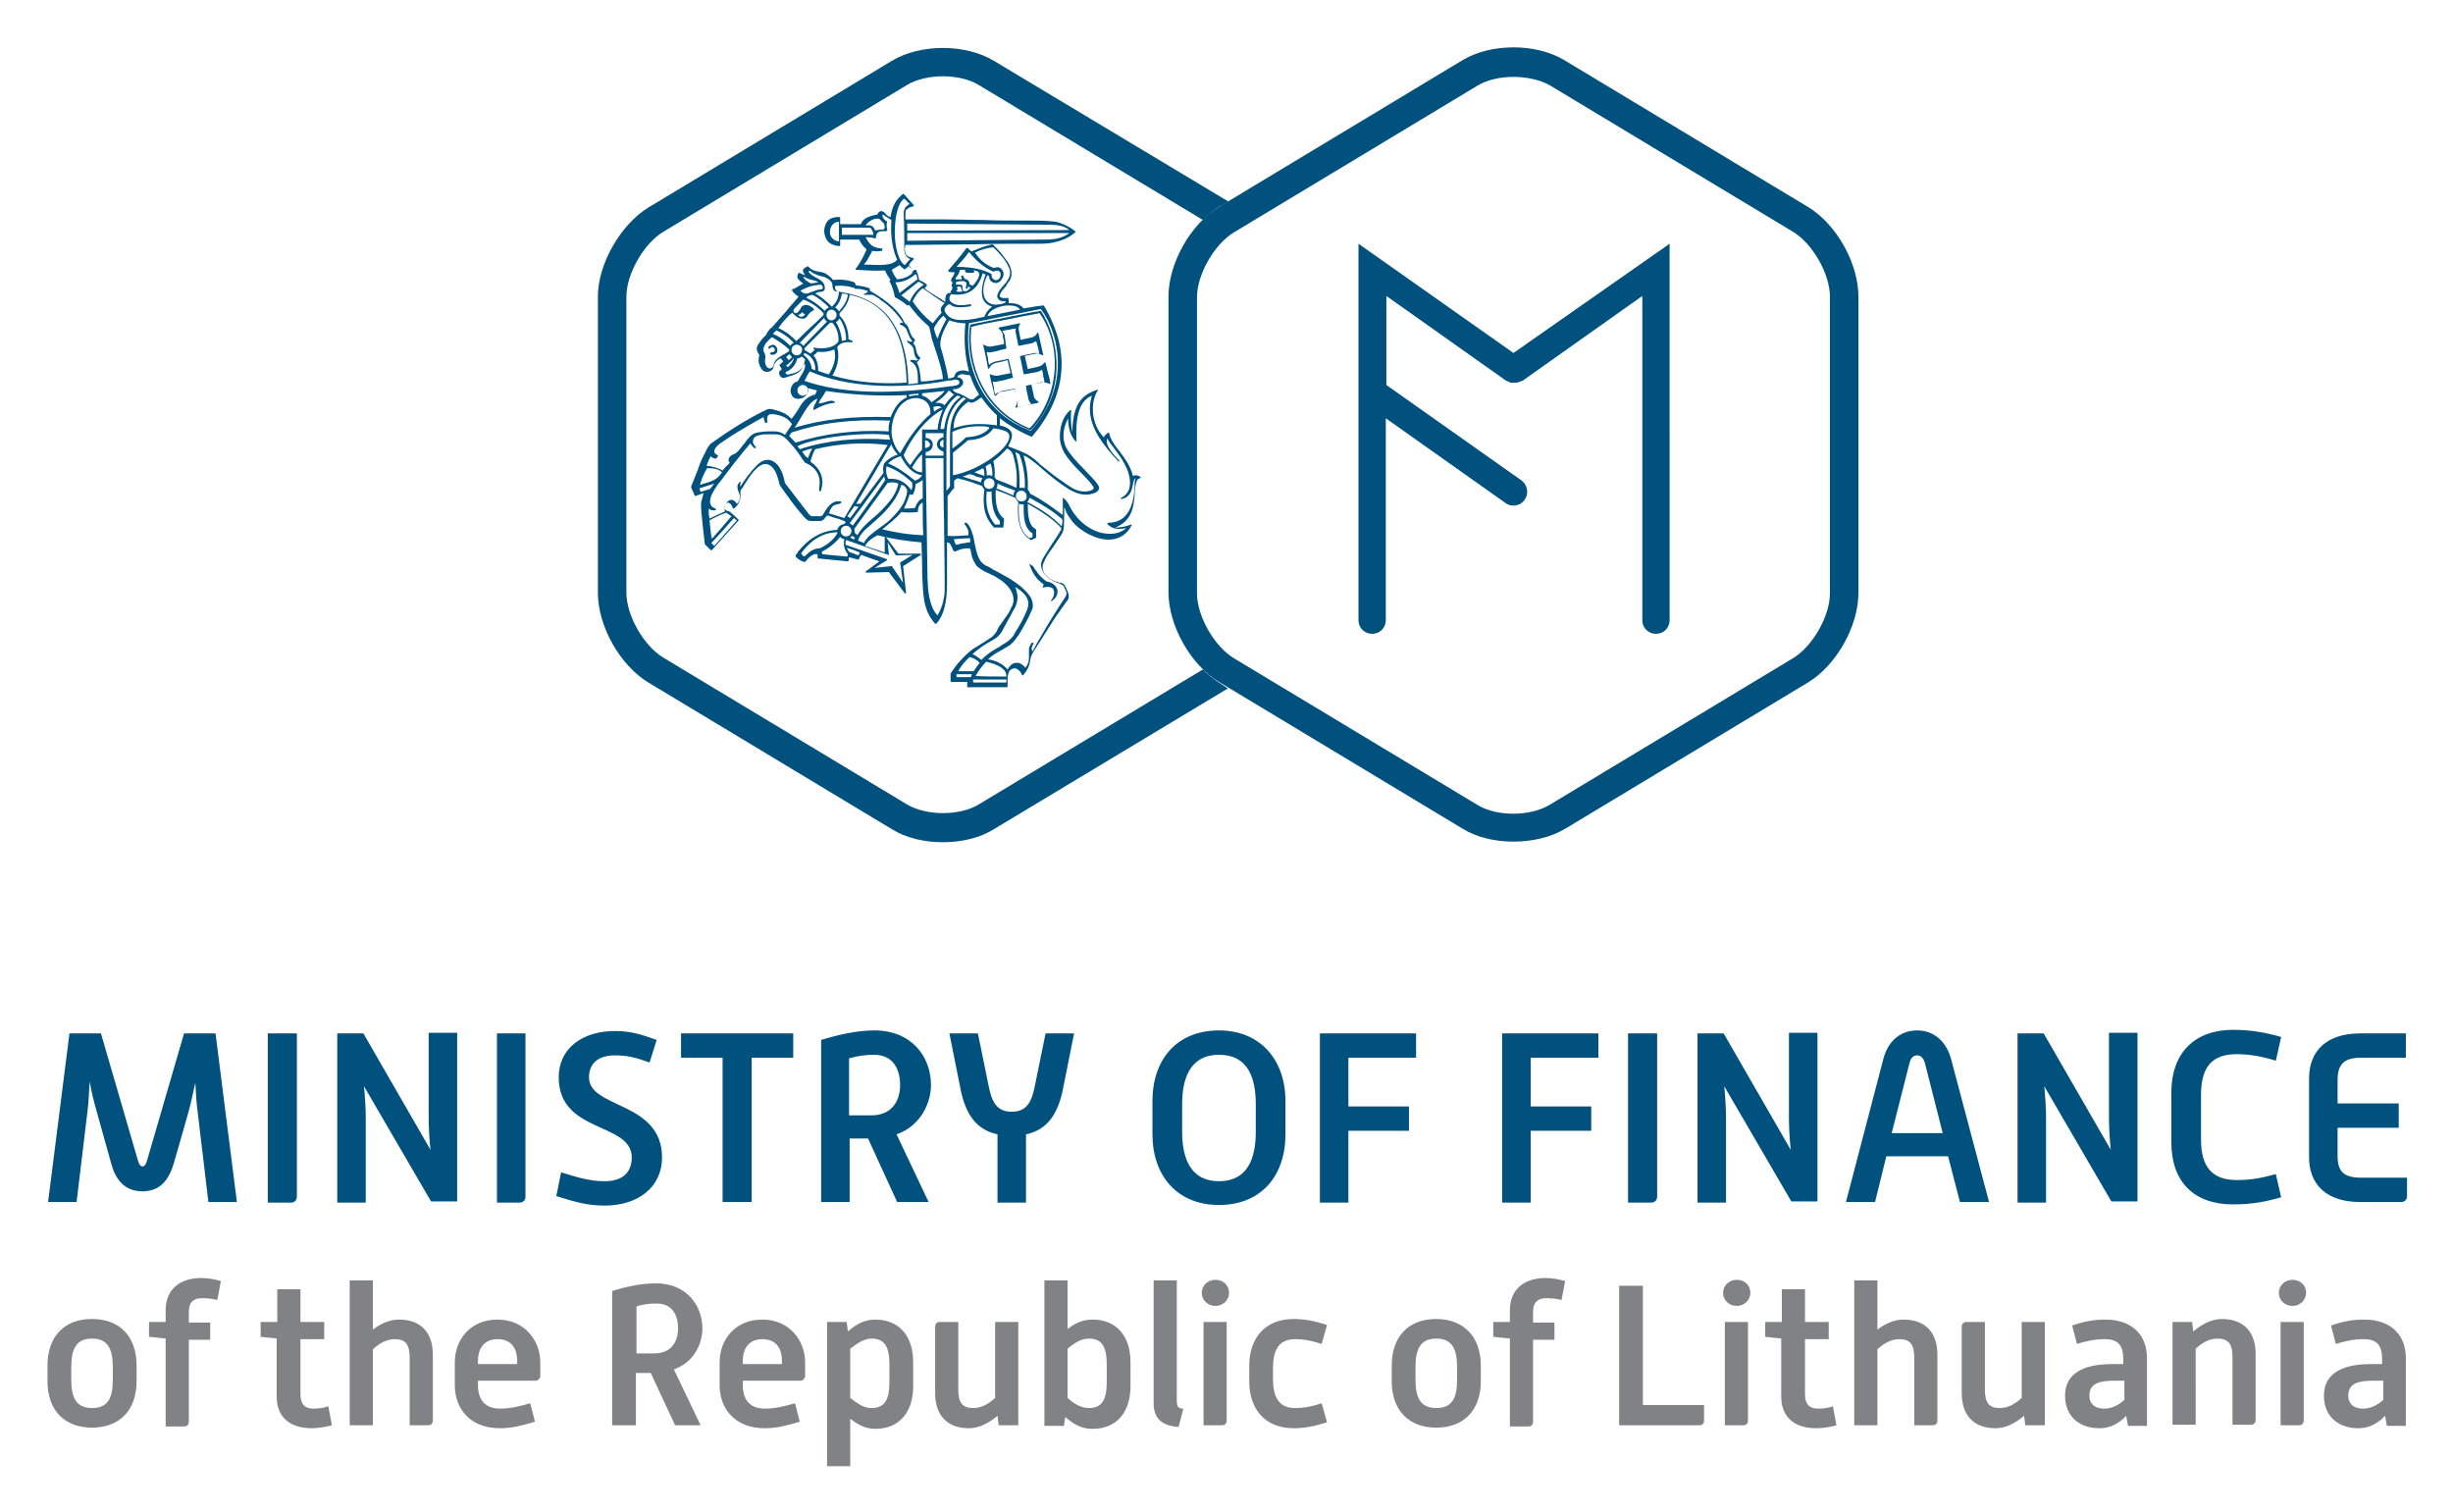 <svg xmlns="http://www.w3.org/2000/svg" role="img" viewBox="-6.70 -4.95 413.14 254.64"><title>Ministry of Finance of the Republic of Lithuania logo</title><style>svg {enable-background:new 0 0 400 245}</style><style>.st0{fill:#00517d}</style><path d="M5 169.1h5.3l6.2 21.3c.2.7.4 1.1.8 1.1s.6-.4.8-1.1l6.2-21.3h5.3l3.6 28.4h-4.8l-1.8-15.1c-.2-1.3-.3-3.2-.4-5-.4 1.8-.8 3.7-1.2 5.1l-2.4 8.4c-.8 2.7-2.2 4.8-5.3 4.8-3.1 0-4.6-2.1-5.3-4.8l-2.4-8.6c-.4-1.4-.9-3.3-1.2-5.1-.1 1.9-.2 3.9-.4 5.3l-1.8 15H1.4L5 169.1zm33.5 0h4.8v27.5c0 .6-.4 1-1 1h-3.9v-28.5zm11.6 0h4.4l11.3 19.6c-.2-1.9-.3-3.9-.3-5.4V169h4.8v28.4h-4.4L54.6 178c.2 2 .3 3.9.3 5.3v14.3h-4.8v-28.5zm26.9 0h4.8v27.5c0 .6-.4 1-1 1H77v-28.5zm10.8 23.4c2.6.8 4.8 1.5 7.3 1.5 3.3 0 4.6-1.7 4.6-4 0-6-12.3-4-12.3-13.5 0-4.9 4-7.8 9.5-7.8 2.6 0 4.5.6 7 1.5l-1.2 3.8c-2.2-.8-3.7-1.2-5.8-1.2-2.9 0-4.4 1.4-4.4 3.7 0 5.3 12.3 4 12.3 13.5 0 4.9-3.9 8.1-9.7 8.1-3 0-5.2-.7-8.1-1.6l.8-4zm27.2-19.3h-7v-4.1h18.9v4.1h-7v24.3H115v-24.3zm16.6-3c3-.9 6-1.6 9-1.6 6.2 0 9.5 4.4 9.5 9.2 0 2.7-1.5 6.8-5.8 8.3l5.4 11.4h-5.3l-4.9-10.7h-3.1v10.7h-4.8v-27.3zm8.5 12.7c3.2 0 4.8-2.2 4.8-5.1 0-2.7-1.2-5.1-4.4-5.1-1.4 0-2.8.2-4.2.6v9.6h3.8zm21.2 3.2c-3.8-.8-5.4-3.7-6.2-7.5l-1.9-9.5h4.8l1.8 8.8c.5 2.6 1.3 4.4 3.9 4.4 2.6 0 3.4-1.8 3.9-4.4l1.8-8.8h4.8l-1.9 9.5c-.8 3.8-2.4 6.7-6.2 7.5v11.5h-4.8v-11.5zm26.1-5.6c0-7 4.1-11.9 11.2-11.9 7 0 11.2 5 11.2 11.9v5.6c0 7-4.1 11.9-11.2 11.9-7 0-11.2-4.9-11.2-11.9v-5.6zm11.2 13.5c4.8 0 6.2-3.8 6.2-8.3V181c0-4.4-1.3-8.3-6.2-8.3-4.8 0-6.2 3.9-6.2 8.3v4.7c0 4.4 1.4 8.3 6.2 8.3zm16.9-24.9h16.3v4.1h-11.4v8.2h10.2v4.1h-10.2v12.1h-4.8v-28.5zm30.7 0h16.3v4.1h-11.4v8.2h10.2v4.1h-10.2v12.1h-4.8v-28.5zm21.4 0h4.8v27.5c0 .6-.4 1-1 1h-3.9v-28.5zm11.6 0h4.4l11.3 19.6c-.2-1.9-.3-3.9-.3-5.4V169h4.8v28.4H295L283.7 178c.2 2 .3 3.9.3 5.3v14.3h-4.8v-28.5zm31.3 4.3c.7-2.7 2.6-4.8 5.7-4.8s5 2.2 5.7 4.8l6.4 24.1h-4.9l-2-7.7H311l-1.9 7.7h-4.9l6.3-24.1zm10 12.5l-3-11.8c-.2-.7-.6-1.3-1.3-1.3-.7 0-1.1.5-1.3 1.3l-3 11.8h8.6zm12.6-16.8h4.4l11.3 19.6c-.2-1.9-.3-3.9-.3-5.4V169h4.8v28.4h-4.4L337.6 178c.2 2 .3 3.9.3 5.3v14.3h-4.8v-28.5zm25.9 10c0-6.8 4-10.6 10.4-10.6 2.8 0 5.3.4 8.1 1.2l-.9 4c-2.2-.7-4.4-1.1-6.6-1.1-4.2 0-6 2.2-6 6.9v7.5c0 4.6 1.9 6.8 6 6.8 2.6 0 4.4-.4 6.6-1l.9 3.9c-2.4.7-4.8 1.2-8.1 1.2-6.5 0-10.4-3.7-10.4-10.5v-8.3zm23.2-2.4c0-4.6 2.9-7.6 8.6-7.6h7.7v4.1h-7.6c-3 0-3.9 1.3-3.9 3.8v3.9h10.3v4.1H387v4.7c0 2.5.9 3.7 3.9 3.7h7.8v3.1c0 .6-.4 1-1 1h-6.9c-5.7 0-8.6-3-8.6-7.5v-13.3zm-134-122.2l-26.1-18.4v63.4c0 1.3 1 2.3 2.3 2.3 1.3 0 2.3-1 2.3-2.3v-34l20.2 14.3c.4.3.9.4 1.3.4.7 0 1.4-.3 1.9-1 .7-1 .5-2.4-.5-3.2l-22.8-16.1v-15L247 59.2h.1c.1.1.3.1.4.2.1.1.3.1.4.1h.9c.1 0 .2-.1.3-.1.2-.1.3-.1.5-.2h.1l20.2-14.3v54.6c0 1.3 1 2.3 2.3 2.3 1.3 0 2.3-1 2.3-2.3V36.1l-26.3 18.4z" class="st0"/><path d="M248.2 136.8c-3.1 0-6.2-.7-8.6-2.2l-41-24.7c-4.8-2.9-8.5-9.5-8.5-15.1V45c0-5.6 3.7-12.2 8.5-15.1l41-24.7c4.8-2.9 12.4-2.9 17.2 0l41 24.7c4.8 2.9 8.5 9.5 8.5 15.1v49.9c0 5.6-3.7 12.2-8.5 15.1l-41 24.7c-2.4 1.4-5.5 2.1-8.6 2.1zm0-128.8c-2.2 0-4.5.5-6.1 1.5l-41 24.7c-3.3 2-6.2 7.1-6.2 10.9V95c0 3.8 2.9 8.9 6.2 10.9l41 24.7c3.2 2 8.9 2 12.2 0l41-24.7c3.3-2 6.2-7.1 6.2-10.9V45c0-3.8-2.9-8.9-6.2-10.9l-41-24.7c-1.6-.9-3.9-1.4-6.1-1.4z" class="st0"/><path d="M198.6 110c-.9-.6-1.8-1.3-2.7-2.2l-37.7 22.7c-3.2 2-8.9 2-12.2 0l-41-24.7c-3.3-2-6.2-7.1-6.2-10.9V45c0-3.8 2.9-8.9 6.2-10.9l41-24.7c1.6-1 3.9-1.5 6.1-1.5 2.2 0 4.5.5 6.1 1.5l37.7 22.7c.8-.8 1.7-1.6 2.7-2.2l1.6-.9-39.5-23.7c-4.8-2.9-12.4-2.9-17.2 0l-41 24.7c-4.7 2.9-8.5 9.5-8.5 15v49.9c0 5.6 3.7 12.2 8.5 15.1l41 24.7c2.4 1.5 5.5 2.2 8.6 2.2 3.1 0 6.2-.7 8.6-2.2l39.4-23.7-1.5-1z" class="st0"/><path d="M185.4 75.4c-.4-.3-.8-.4-1.3-.2-.4-1.7-1.4-3-2.3-4.2-.8-1-1.5-2-1.7-3v-.1h-.1c-.3.2-.6.4-.8.8-2.2-2.3-2.3-5.9-1-7.9v-.1h-.1c-2.9.9-4.1 2.8-4.2 7.1-.2-.8-.3-2-.2-3.6v-.1h-.1c-1.3 1-1.8 2.9-1.8 4.5 0 1 .3 1.9.8 2.8.7 1.1 1.6 2.1 2.5 3l.2.2.2.2c1.3 1.3 2 2.2 2 2.4 0 .3-.3.4-.6.5-1.1.3-2.2.1-3.4-.7-.5-.3-.9-.6-1.3-.9-.2-.1-.4-.3-.6-.4-.7-.5-1.5-1.1-2.2-1.7l-.5-.4c-.3-.2-.5-.4-.8-.7-.3-.3-.7-.6-1.1-.9-1-.7-2.4-1.2-3.7-1.7l-.2-.1c.6-1.1.8-1.9.5-2.4-.3-.6-1-.9-1.9-1.1v-1.2c1.4 1.1 3.2 2.2 5.3 3.1h.1c3.5-4.1 5.1-8.3 5-12.7-.1-3.1-1.1-6.2-3-9.4h-.1c-1.1.1-2.1.3-3.3.5-.6-.8-1.6-.9-2.5-.9 0-.3 0-.6-.1-.8 0 0 0-.1-.1-.1-.3.1-1.1.1-1.3-.2-.2-.3.5-1.2.9-1.6.1-.1.2-.2.2-.3 0-.1.1-.1.1-.2.3-.4.6-.7.7-1.2.1-.5.1-1-.1-1.5-.2-.8-.7-1.3-1.2-2s-1.1-1.3-1.8-2h-.1c-1.3.3-2.5.8-3.5 1.2-.2-.2-.5-.4-.6-.6h-.2c-1 1.4-2.1 2.6-3.1 3.8v.1s0 .1.1.1c.2.1.5.1.8.1h.2c-.1.3-.2.6-.5 1-.1.1-.1.2-.1.4 0 .1 0 .2.1.2s.1.1.1.2v.1s0 .1-.1.1c-.1.2 0 .4.1.5v.2c0 .1 0 .1-.1.2v.1l-.1.1c-.1.1-.1.2-.1.3 0 .1 0 .1-.1.1-.2 0-.3 0-.4.1-.4.2-.4.9-.4 1.4-.4-.3-.9-.6-1.4-.9-.8-.5-1.5-.9-2.1-1.4l.1-.1.3-.3V43c-.4-.4-.9-.6-1.3-.8-.1-.7-.3-1.2-.5-1.7h-.2c-.1 0-.2.1-.3.2-.1 0-.1.1-.2.1-.1-.2-.2-.4-.2-.6l-.3-.6c.2-.3.5-.6.8-.9v-.1l-.1-.1c-.5-.1-.9-.2-1.2-.6-.2-.4-.3-.9-.1-1.6 3.8 0 7.6-.1 11.3-.1 3.7-.1 7.5-.1 11.3-.1 1.1 0 2-.1 2.7-.3 1.3-.3 2.3-.8 3.3-1.6V34c-.6-.5-1.2-.8-1.8-1.1-.5-.2-1-.4-1.5-.5-1.5-.2-3.1-.2-4.6-.2h-1.1c-2.2 0-4.3 0-6.5-.1-2.4 0-4.8-.1-7.2-.1h-5.9v-1c0-.4 0-.6.4-.8.2-.2.5-.3.9-.4 0 0 .1 0 .1-.1v-.1l-1.7-1.9h-.1c-1.2.9-1.9 2.2-2.1 3.9-.4-.1-.7-.3-.9-.6 0-.1-.1-.1-.1-.1-.2-.2-.4-.3-.6-.3-.1 0-.3.1-.4.2-.1.1-.2.2-.2.3 0 0 0 .1-.1.1-1.2.2-2.4.6-2.7 1.6h-3.5v-1.1s0-.1-.1-.1h-.1c-1.2 0-2 .4-2.3 1.4-.3.7-.2 1.5.1 2.2.4.8 1.1 1.2 2.3 1.3h.1v-1.1h3.2c.3.6.6 1.1 1.2 1.6v.2c-.5 1.1-1 2.1-1.7 3 0 0-.1.1-.1.2s.1.1.2.1c1.7.1 3.2.2 4.6.1.1 0 .2 0 .2.1.2.5.6 1.1.9 1.5-.1.1-.1.1-.2.1v.1c.4.7.7 1.6.9 2.6v.1c.6.3 1.3.7 2.1 1.4h.1l.2-.1c.9 1.2 1.8 2.3 3.2 3.5.2.1.2.3.3.6.1.5.2.9.3 1.4.1.5.4 1.2.6 1.9.6 1.8 1.3 4 1.3 5.1h-.3c-1.2.2-2.3.4-3.4.4-.1-1.2-.2-2.4-.7-3.2.3-.2.4-.5.6-.7v-.1c-.5-.4-.6-.8-.7-1.3-.1-.4-.1-.8-.5-1.1.1-.2.2-.3.3-.6v-.1c-.5-.3-.7-.8-.9-1.4-.2-.5-.3-1-.8-1.3-.9-2-2.8-3.7-5.9-5.5v-.3s0-.1-.1-.1c-.7-.3-1.5-.4-2.2-.5h-.1c0-.1 0-.2-.1-.3v-.1l-.1-.1c-1.4-.5-2.5-.5-3.6-.4-.4-.5-.8-.8-1.3-1.1-.4-.2-.7-.2-1.1-.3-.7-.1-1.3-.3-1.8-.9h-.1c-.3.2-.6.3-.7.5-.2.3.1.7.3 1-.4-.1-.7-.3-1-.4h-.1c-.2.4-.3.7-.1 1 .1.2.4.4.6.6.1.1.2.1.3.2-.3.2-.6.3-.9.5-.3.2-.7.4-1 .5v.2c.3.4.7.8 1.1 1-.7.9-1.5 1.7-2.2 2.6-.7.8-1.5 1.7-2.3 2.6-.5.3-.8.9-1 1.3-.6.5-.9 1-1.4 1.7-.2.4-.2.9.1 1.3.2.3.2.4.1.8-.1.6 0 1.2.4 1.8.3.5.8.7 1.4.5.4-.1.6-.4.7-.8.1-.6.5-1.1 1.2-1.4.3.4.4.5.4.5 0 .1-.4.4-.5.5-.1 0-.1.1-.1.1v.1l.3.5c.1.1.1.1 0 .2-.4.3-.5.5-.3.9.2.5.6.6 1.1.4.2-.1.4-.1.6-.2.4-.1.7-.2 1.1-.4.8-.4 1.1-1 1.3-1.9.3.4.3.9-.3 1.9-.1.2-.2.3-.3.5-.2.3-.3.6-.5.8-.5.1-.8.4-1 .9-.2.4-.2.9 0 1.3.2.5.7.8 1.3.7.4 0 .8-.2 1.1-.5.3-.3.4-.8.3-1.3l1.6.4-.3.7c-1 .2-1.9.9-2.5 1.9-.4.7-.9 1.5-1.5 2.2-.9-1-1.8-1.2-2.7-1.5h-.1c-.6-.2-1-.3-1.7.1-2.9 1.4-5.9 3.3-9 5.5-.3.2-.5.6-.7.9-.2.3-.3.7-.5 1-.1.1-.1.3-.2.4-.4.8-.7 1.6-1 2.5-.3.8-.7 1.7-1 2.5v.1c.1.3.2.5.3.7.1.2.2.5.3.7l.1.1c.5-.2.9-.3 1.4-.5 0 .1-.1.2-.1.4-.1.4-.2.7-.3 1.1-.1.9.1 2.5.3 4.4.1.8.2 1.7.3 2.6v.1l.5.5.5.5h.2c1.5-1.7 3-3.3 4.5-5v-.1c-.4-.4-.8-.8-1.4-1.3-.2-.1-.3-.2-.5-.2-.1 0-.2-.1-.3-.2-.2-.1-.2-.5-.1-.7.1-.3.3-.5.5-.5s.6.2.8.9l.1.1h.1c.7-.5 1.1-1.3 1.1-2.1v-.8c0-.1.1-.3.2-.4l.1-.1c.6-1 1.6-2.7 2.7-3.6.4-.3.8-.5 1.1-.5h.1c.8 0 1.4.7 1.7 1.3.3.6.5 1.3.7 2.2l.2.3c1.2 1.7 2.4 3.4 3.9 5.1.4.4.6.7 1.3.7h1.5c.1 0 .2-.1.3-.1.2-.1.4-.3.5-.5l.2-.2c0-.1.1-.1.3-.1.6.2 1.1.4 1.6.5.5.2.9.3 1.1.4.1 0 .1.1.2.2 0 .1-.1.2-.2.3-.6.1-1 .4-1.2 1-2.6.1-4.8 1.4-6.7 3.8v.1c-.2.2-.3.3-.3.5 0 .1.1.2.2.3.3.3.8.6 1.3.7h.1c.6-.8 1.4-1.5 2.1-1.3v.6s0 .1.1.1l5 .5s.1 0 .1-.1l.1-.6 1.5.4h.1c.1-.1.1-.3.2-.4.1-.1.1-.2.2-.4l3.1 1.1-2.3 1.7v.1s0 .1.1.1l3.8-.1 2.7 3.6h.1s.1 0 .1-.1l-.5-4.5 3-1.9v-.1s0-.1-.1-.1h-3.7l-2.1-2.8h-.1s-.1 0-.1.1v2.5L139 87c.4-.8 1.3-1.4 2.1-1.8 2.4.6 4.9 1 7.4 1.2 0 1.1.1 2.3.1 3.4 0 1.2 0 2.4.1 3.5.1 2.5.3 4.8 2.1 6.8h.2c1.2-1.3 1.8-3.5 1.8-6.7v-7c.4 0 .6.3.8.8 0 .1.1.1.1.2.1.2.1.4.3.5.1.1.3 0 .5-.1.6-.3 1.3-.4 1.9-.4.3 0 .3.1.4.4.1.8.3 1.5.7 2.1.2.4.4.6.7.8.5.4 1.1.7 1.8 1 .4.2.9.4 1.3.7 1.2.7 2.7 2 2.7 3.7 0 .2 0 .4-.1.6 0 .2-.1.4-.3.7-.2.6-.6 1.2-1 1.7-.1.2-.3.4-.4.6-.2.2-.3.5-.5.7-.2.2-.3.5-.4.7-.1.1-.1.3-.2.4-.2.3-.4.5-.7.8-.6.4-1.3.9-2 1.3-.3.2-.6.4-1 .6-.9.6-1.7 1.4-2.7 2.5-.5.6-.9 1.2-1.3 1.8v1.3s0 .1.1.1h2.7v.8s0 .1.1.1h6.7v-1.5c0-.3.1-1.2.6-1.5.2-.1.4-.2.6-.2.5.1 1 .5 1.2 1.1l.1.1h.1c.7-.8 1.1-1.6 1.2-2.5.1-.7.3-1.1.7-1.7l2.1-3.3c.7-1.1 1.3-2.1 2.1-3.2.2-.3.5-.7.7-1 .2-.2.3-.5.5-.7l.1-.1c.1-.2.3-.4.3-.6.1-.7-.5-1.7-.7-2.1-.2-.3-.5-.4-.8-.4-.1 0-.2 0-.3-.1-.4-.1-.7-.2-1.1-.4-.8-.5-1.6-1.3-1.5-2.2 0-.4.2-.7.4-1.2.4-.8.9-1.5 1.5-2.3l1.2-1.8c.5-.8.5-1.3.5-2.2v-.2c0-.7.1-1.5 0-2.3.1.1.1.2.2.3.2.8.8 1.5 1.3 2.2.7.8 1.5 1.4 2.6 2 1 .5 2.5 1.1 4 .9 1.5-.2 2.6-1 3.3-2.4v-.1h-.1c-.8.3-1.6.5-2.5.5h-.2c1.2-.4 2.2-1.3 2.7-2.5.4-.9.5-1.9.6-3v-.3c.1-.8.1-1.6.5-2.3.6-.3.6-.4.5-.4zM157 108.6l-.2.5h-2.4v-.5h2.6zm-28.6-20.1c-.2-.2-.2-.2 0-.5 1.7-2.2 3.7-3.3 6-3.3-.6 1.2-1.6 2-3 2.7-1.2 0-1.9.7-2.5 1.3-.2.1-.4 0-.5-.2zm-2.2-34.3c-.3.2-.5.3-.8.5l-.4.2c-.6.4-1.3.8-1.4 1.6 0 .3-.3.5-.5.6-.2 0-.4 0-.6-.2-.4-.5-.4-1-.3-1.6v-.2c0-.2 0-.2-.1-.5-.3-.4-.3-.9 0-1.4.1-.3.4-.6.7-.9l.3-.3c.1-.1.1-.1.2-.1s.2 0 .3.1c.7.4 1.6 1 2.6 1.9v.3c0-.1 0 0 0 0zm2.4-12.5c.1 0 .1-.1 0 0h.2c.3.2.8.4 1.3.5.4.1.8.2 1 .4l-1.2.2c-.6-.3-1-.6-1.2-.9-.1-.1-.1-.2-.1-.2zm8.5 1.9c0 .1 0 .1 0 0 .2.1.3.1.4.1.7 0 1.3.1 2 .4-.1.2-.3.3-.5.4h-.1s-.1 0-.1.1c0 0 0 .1.1.1h1.3c.4.1.7.4 1.1.6.1.1.2.1.2.2 1.6 1 2.9 2.4 3.9 3.9-.2 0-.3 0-.5.1 0 0-.1 0-.1.1 0 0 0 .1.1.1.7.3 1 .6 1.1.9.1.2.1.3.2.5.2.5.4 1.1.8 1.4-.2.1-.5.2-.8-.1h-.1v.1c0 .2.2.3.4.5.3.2.6.4.7 1v.1c.1.6.2 1.2.7 1.5-.1.2-.3.2-.6.1-.2 0-.4-.1-.6 0 0 0-.1 0-.1.1v.1c1.3.6 1.3 2 1.3 3.5v.2c-.2 0-.5 0-.8.1-.3 0-.5 0-.8.1-.1-4.9-1.2-8.6-3.2-11.2-1.8-2.3-4.4-3.7-7.8-4.3h-.1c-.5-.1-1-.2-1.2-.5-.1-.2-.1-.4 0-.6 1-.1 2.1 0 3 .3.2-.2.2-.1.1.1zm-8.7 4c.1.2.3.3.5.4-.2.3-.5.4-.7.4-.2 0-.3-.1-.5-.3.4-.1.6-.3.7-.5zm1 .5c.2-.3.5-.6.8-.7.1-.1.2-.1.2-.2s-.1-.1-.2-.3c-.7-.5-1.1-.6-1.6-.4-.2.1-.4.3-.5.6-.1.2-.2.3-.4.5s-.3.2-.4.2c-.1 0-.3-.1-.3-.2-.2-.3.1-.6.5-1l.2-.2.9-.9c1.1.4 2.4 1.2 3.4 2.3v.3c-.7.7-1.5 1.5-2.3 2.2-.8.7-1.5 1.5-2.3 2.2-1-1.1-2.1-1.8-3-2.2.7-1 1.5-1.9 2.3-2.6.5.5 1 1 1.6 1h.1c.3.1.7-.1 1-.6zm4-1.3zm-5.9 8.1s-.1 0 0 0c-.5 0-.9-.4-.9-.9s.4-.9.9-.9c.2 0 .4.1.6.2.2.2.3.4.3.6 0 .6-.4 1-.9 1zm5-6.8c0-.2.1-.4.2-.6.2-.2.4-.3.6-.3.5 0 .9.4.9.9s-.4.9-.9.9c-.4 0-.8-.4-.8-.9zm3.3 4.2c-.2.1-.5.1-.7.2-.1-1.3-.5-2.4-1-3.2.2-.1.4-.3.6-.6.7 1 1.1 2.2 1.1 3.6zm-1.2-4.8c-.1-.2-.3-.5-.6-.6h-.1c.8-.8 1-1.5 1.2-2.4.3 0 .7 0 1 .2-.1.9-.6 1.8-1.5 2.8zm-6.6 5.3l4.1-4.2c.1.3.3.5.5.6l-4 4.1-.1-.1c-.1-.2-.3-.3-.5-.4zm2.3.8s0 .1 0 0c0 .2.1.3.2.4l-.7.6c-.3-.2-.7-.4-1-.6v-.3l2.1-2.1 2.2-2.2h.4c.8 1 1.1 2 1 3.2-.8 1-2.2 1.3-4.2 1zm1.9-6.2c-.9-.9-2-1.7-3.1-2.2.2-.3.6-.4 1-.5 1.1.5 2.1 1.4 2.8 2.1-.3.2-.6.4-.7.6zm-1.6 7.3l.4-.4c1 .1 1.9 0 2.8-.4.5 1.6-.3 3.2-.9 4.2-.1 0-.3-.1-.4-.1-.5-.2-1-.3-1.4-.5 0-.8-.1-1.8-.8-2.6 0 0 .2-.1.3-.2zm3.7-1.2c.5-.7 1.3-.9 2.5-.8 0 0 .1 0 .1-.1v-.1c-.1-.1-.3-.1-.4-.2-.1 0-.2-.1-.3-.1 0-1.6-.5-3-1.5-4v-.4c.7-.7 1.5-1.7 1.7-3.1 6.2 1.3 9.4 6.3 9.6 14.8-4.6.3-8.8-.1-12.5-1.2 1-1.7 1.2-3.3.8-4.8zM131.4 43c.2 0 .3.1.4.2.1.2.1.4 0 .5-.1.1-.2.1-.3.1-.5 0-.9.2-1.4.4h-.1c-.3.1-.6.3-.9.3h-.1c-.3 0-.6-.2-.8-.4l-.1-.1c1.1-.6 2-.9 3.3-1zm-5.1 11.7c.1.2.2.3.4.5-.2.2-.4.4-.6.5-.1-.2-.3-.4-.4-.5.2-.2.4-.4.6-.5zm7.1-8c-.9-.9-1.8-1.7-2.8-2.2.3-.2.6-.3 1-.3.6-.1.7-.5.6-.8 0-.5-.4-1-.8-1.2l-.1-.1c-.6-.3-1.2-.6-1.6-1-.1-.1-.2-.2-.2-.3 0-.1 0-.1.1-.1.1-.1.2 0 .3.1l.1.1c.5.3 1.1.6 1.8.7.7.2 1.2.5 1.5.9.1.2.2.4.2.5v.1c0 .3.1.6.2.8.1.2.3.2.5.2h.2c.1 0 .1.1.2.1-.1 1.2-.5 1.9-1.2 2.5zm-7 6.6c-1.1-1.1-2.1-1.7-2.9-2 .1-.2.3-.4.6-.6 1.1.5 2.1 1.2 2.9 2.1-.3.1-.5.3-.6.5zm.6 2c.1 0 .1 0 0 0-.1.7-.6 1.2-1 1.6l-.3-.3c.6-.4 1-.8 1.3-1.3zm-1.1 2.3c.8-.4 1.4-1.1 1.7-2.2.3 0 .5-.1.7-.3.2.1.4.3.6.5-.2 1.2-.8 1.9-1.6 2.2-.2.1-.4.1-.7.2-.1 0-.3.1-.4.1-.1 0-.2.1-.4 0-.1-.1-.2-.2-.2-.3.1-.1.1-.2.3-.2zm2.9-3.1c1.2.5 1.9 1.5 1.8 2.9-.2 0-.3-.1-.5-.2 0 0-.1 0-.1-.1-.1-1-.6-1.7-1.4-2.3.1 0 .1-.2.2-.3zm19-12.4l-3 2.3c-.2-.6-.4-1.2-.7-1.8 1.3 0 2.4-.5 3.4-1.4.2.2.3.6.3.9zm1.1.9c-1.1.7-1.9 1.7-2.4 2.9-.4-.4-.9-.7-1.4-1.1l2.9-2.3c.3.1.6.3.9.5zm30.9 40.3c.9 1 2.1.9 3.2.7-.9.8-2.2 1.1-3.6.9-2.3-.3-4.6-2-5.9-4.5-.3-.7-.6-1-1.1-1.5h-.1v2.9c-1.9-1.4-3.5-2.6-5.5-3.6-.1-.2-.2-.5-.4-.7.1-2.1-.2-3.9-.7-5.7h.1c.5.2.9.5 1.3.8.6.5 1.2.9 1.8 1.5 1.4 1.2 2.9 2.4 4.5 3.4 1.6.9 2.9 1.1 4.2.6.5-.2.7-.4.8-.7.1-.3-.1-.6-.4-1-.5-.7-1.3-1.4-2-2.2-1.2-1.2-2.4-2.5-3.1-3.7-.7-1.4-.7-3.1.3-5 0 1.7.4 3 1.3 3.9h.1s.1 0 0-.1c-.2-4.4.6-6.8 2.6-7.6-.7 2.3-.3 4.6 1.2 7 .8 1.3 1.9 2.6 3.3 4.1h.1v-.1c0-.1 0-.2-.1-.2l-.3-.3c-.7-.8-2.1-2.3-1.6-3.3.3.6.7 1.1 1.1 1.6.1.1.2.3.3.4.6.8 1.1 1.5 1.5 2.3.5.9 1.2 2.6.8 4.1-.2.7-.7 1.3-1.4 1.6 0 0-.1.1 0 .1 0 0 0 .1.1.1 1.5-.3 1.7-1.5 1.9-2.4.1-.6.2-1 .5-1.1-.2.3-.2.7-.2 1.1v.3c-.2 4.1-1.7 6.1-4.5 6.1-.1.1-.1.1-.1.2zM169 91.4c.7 1.1 1.5 1.5 2.9 2 .5.2.5.3.7.7 0 .1 0 .1.1.2l.1.2c0 .1.1.2.1.3.1.3-.1.7-.3 1-1.4 2.1-2.7 4.2-3.9 6.3l-.6 1-.8 1.5c-.1.1-.1.2-.1.2s0-.1-.1-.2c-.1-.4 0-.7.2-1 .1-.2.1-.2 0-.3 0 0-.1-.1-.3.1-.2.4-.4.6-.4 1v.7c0 .8.1 1.6-.6 2.4-.5-.6-1.1-.9-1.6-.8-.5 0-1 .4-1.4 1.1-.8-.9-1.9-1.5-3.3-1.7.6-.6 1.4-1.1 2.2-1.5l1.5-.9c.6-.5.9-.9 1.3-1.5l.1-.1c.8-1.3 1.6-2.7 2.2-4.1.3-.5.3-1 .2-1.5-.1-.6-.4-1-.8-1.5-.5-.6-.9-.9-1.2-1.2-.5-.4-1.1-.8-1.7-1.2-.8-.5-1.6-.9-2.5-1.4-.2-.1-.5-.2-.7-.4-.3-.2-.7-.4-1-.5-.6-.4-1-.8-1.2-1.4-.2-.4-.3-.8-.4-1.2-.1-.3-.1-.6-.2-.9-.2-1.3-.6-2.9-1.3-3.6-.2-.2-.4-.1-.4-.1-.1.1 0 .2 0 .3.4.5.7 1 .6 1.8-1.2.1-2.5.2-3.5.1v-6.7l.4-.5c.2-.3.4-.6.7-.8V76c.1-.1.3-.2.4-.3l.2-.1c.3.1.5.2.8.2 1.1.3 2.2.7 3.3 1.1.1.2.2.4.4.6-.4 2.9.1 4.8 1.6 6.4h1.5s.1 0 .1-.1c0-.4.1-.8.1-1.3v-.1c-1.1-.8-1.5-2.3-1.4-4.8h.1c1.1.4 2.1.8 3.2 1.3.1.2.3.5.5.7-.3 3.3.4 5.4 2.1 6.4h.1c.2-.1.3-.1.4-.2.1 0 .3-.1.4-.2 0 0 .1 0 0-.1v-1.3c-1.4-.6-1.4-2.9-1.4-4.3 3.6 2 5.2 3.5 5.7 4.2-.5.9-1.1 1.8-1.7 2.7-.4.6-.8 1.3-1.2 1.9-.6.9-.8 1.7-.2 2.7zm-6.5 16.6c.2.3.3.6.3 1-1.7 0-3.5 0-5.2-.1.4-.7 1-1.6 1.8-2.4.8.2 2.4.6 3.1 1.5zm1.8-14.1c1.1.7 2.2 1.6 2.2 2.8 0 .5-.2 1.1-.4 1.5-.5 1.2-1.2 2.4-1.9 3.5l-.2.4c-.4.5-.7.8-1.3 1.2-.4.2-.7.4-1.1.7-1.1.6-2.2 1.3-3 2.2-.4-.3-.9-.7-1.5-1 .9-.8 2-1.6 3.5-2.4.7-.4 1.3-1 1.6-1.7.4-.7.7-1.3 1.1-2l.7-1.3c.3-.5.5-.9.6-1.5.2-.7 0-1.5-.3-2.4zm-1.5 15.6v.5h-5.6v-.5h5.6zm-9.5-40.3v7.7c-.1.3-.4.6-.6.8v-8.5c0-1.1 0-2.2.3-3.3.4-1.7 1.3-3 2.5-3.9.1 0 .3.1.5.2-1.5 1.2-2.3 2.6-2.6 4.6-.1.9-.1 1.7-.1 2.4zm-8.4 20.6c-.1 0-.1 0 0 0l.5 3.4-1.9-2.8h-.1l-2.8.3 2.1-1.3v-.1s0-.1-.1-.1l-6.9-2.4c0-.3 0-.5.1-.8l7.1 2.5h.1v-.1l-.2-2 1.4 2.2h.1l2.7-.1-2.1 1.3zM134.3 80c.5-.1.7-.2.7-.4s-.6-.1-.9-.1c-.7.2-1.3.7-2 1.9 0 .1-.1.1-.1.2-.1.2-.2.3-.5.4h-1.1c-.4 0-.6 0-.9-.4l-4-5.2c-.3-1.6-.8-2.7-1.5-3.3-1-.9-2.1-.8-3.2.3-1.2 1.2-2.1 2.5-2.8 3.6-.1-.2 0-.3 0-.5 0-.1.1-.2 0-.3h-.1c-.1.1-.3.4-.3.4-.2.4-.1.8.1 1.3.1.2.2.5.2.8 0 .5-.1.9-.5 1.2-.5-.8-1-.7-1.2-.6-.6.2-1 1.1-.8 1.9-1 .4-1.8.8-2.6 1.2-.1-.5-.2-1.1-.1-1.7.2.2.4.3.6.3h.4c.2 0 .2-.1.2-.1s0-.1-.1-.2c-.1 0-.1-.1-.2-.1s-.1 0-.2-.1c-.3-.1-.4-.4-.5-.8-.1-1 .7-2.2 1.4-3.2l.2-.2c1.7-2.3 3.4-4.5 5.2-6.6.1.3.3.5.5.7.1.1.3.2.4.1.1-.1-.1-.3-.2-.4-.2-.2-.3-.5-.3-.7 0-.2.1-.4.2-.6.3-.4 1.1-.5 1.6-.6h.5c.9 0 1.8-.1 2.5.2.5.2 1 .7 1.4 1.2.8.8 1.5 1.8 2.1 2.7.2.3.4.5.5.7 1.8.7 2.7 2.2 2.4 4-.1.8 0 .8.1.8s.2 0 .3-.7c.4-1.6-.3-3.2-1.9-4.3.2-.8.4-1.4.8-2.1 4.2-1 8.2-1.2 12.2-.7l-7.3 12.3c-.4-.1-.9-.3-1.3-.4-.4-.1-.9-.3-1.3-.4.4-1.1.7-1.4 1.4-1.5zm-20.7-3.5c-.2.3-.5.6-.7.9l-1.6.5c-.1-.2-.1-.4-.2-.6l2.5-.8zm-2.4.2c.3-1.1.7-2 1.2-2.8 1 0 1.9.1 2.5.7-.8 1.3-1.9 1.6-3.4 2-.1.1-.2.1-.3.1zm2.9-5c-.3-.2-.5-.4-.5-.6 0-.5.5-1 .9-1.3 2.1-1.5 4.2-2.7 6.3-3.9.4-.2.7-.4 1.1-.6 0 .1.1.3.1.5.1.4.2.4.3.5 0 0 .1 0 .2-.1s.1-.2 0-.3c0-.4 0-.7.2-.9.3-.3.9-.2 1.4-.1 1.5.3 2.1.9 2.6 1.6l-1.2 1.8c-.6-.4-1-.6-1.8-.6s-1.5 0-2.2.1c-.9.1-1.5.3-2 .9-.3.3-.5.6-.8 1-.3.4-.6.7-.8 1-.2.3-.5.5-.7.7-.1.1-.3.1-.4.2-.2.1-.3.1-.5.3-.2.2-.3.4-.3.7 0 .1 0 .2.1.2.1.1.1.2 0 .3-.1.1-.1.2-.2.2 0 0 0 .1-.1.1l-.3.3c-.2.2-.3.4-.5.6-.7-.4-1.6-.7-2.7-.8.2-.6.4-1.1.7-1.6.2.2.4.3.7.4.2 0 .3-.1.3-.1.3-.4.3-.5.1-.5zm16.6-8.8c-.2.3-.4.6-.4 1.1v.1h.1c1.2-.7 2.3-1.1 3.4-1.2 0 0 .1 0 .1-.1v-.1c-.5-.3-1.1-.1-1.7.1-.3.1-.7.2-1 .2.1-.4.3-.7.6-1.1.2-.3.4-.6.6-1 4.8.7 9.1.9 13.6.7v.4c-1.2.5-2 1.6-2.7 3.3-6.4-.2-11.7.4-16.2 1.8.4-.5.8-1.2 1.2-1.9.8-1.3 1.6-2.7 2.7-3-.1.2-.2.4-.3.7zm18-19.3c1.1.8 2.2 1.5 3.2 2.2l.5.3c-.5.5-.9 1-.5 1.6-.5.5-1 1.2-1.5 1.8-1.5-1.2-2.6-2.5-3.4-3.7.4-.8.9-1.6 1.7-2.2zm5 3c.8.3 1.7.2 2.6.1.1 0 .3 0 .4-.1.1 0 .2-.1.2-.2s-.1-.1-.2-.1c-1.2.2-2.3.3-3.1-.3-.3-.2-.4-.4-.4-.7 0-.2.1-.5.3-.7 2.7.4 4.5-.7 5.3-3.5.2 0 .3.1.5.2-.7 1.9-.8 3.3-.4 4.2.3.6.8 1 1.5 1.2-.7.5-1.1 1.1-1.3 1.7-4.6 1.1-5.8.4-6.5-.6-.4-.6-.2-.9.2-1.3.2-.2.3-.2.4-.2.1 0 .2.1.3.1 0 .1.1.1.2.2zm7.6-1.4c.1.2.3.4.5.5.3.1.6.1.9.1 0 .3-.5.4-1 .5h-.1c-1.1.2-1.8-.1-2.3-.8-.6-.9-.5-2.5.3-4.1.1 0 .2.1.3.2 0 .5.2.8.6 1 .6.3 1.2 0 1.5-.5.4-.5.5-1.3-.1-1.8-.3-.3-.8-.3-1.2-.1-1.6-.6-2.5-1.6-3.2-2.6 1-.5 2-.8 3.1-.9l.1.1c1 1 2 2 2.6 3.5.3.9 0 1.5-.4 2.1-.1.2-.3.4-.4.5-.2.2-.4.5-.6.7-.3.4-.8 1.1-.6 1.6zm-5.4-4.7c-.1.1-.1.2 0 .3 0 .1.2.2.4.2h.7c.3 0 .4-.1.4-.1v-.1c0-.1-.1-.1-.2-.2.4 0 .9.1 1 .5.2.6-.7 1.7-1.1 2.1-.2-.2-.4-.2-.5-.2 0-.6-.3-.9-.9-1 0-.2-.1-.4-.2-.5-.1-.1-.2 0-.3 0v.2c.1.1.1.2.1.3 0 0 0 .1-.1.1h-.9c-.1-.1-.1-.2.1-.4.3-.4.5-.8.6-1.2h.9zm-1.4 2c.3-.1.7-.1 1-.1.2 0 .4.1.5.2.1.2.1.4 0 .7 0 .1-.1.2 0 .3 0 0 0 .1.1.1.2 0 .2-.2.2-.3 0 0 0-.1.3 0 0 0 .1 0 .1.1 0 0 0 .1-.1.2s-.3.3-.6.4h-.4c-.1-.1-.2-.3-.2-.5v-.2c0-.3-.1-.4-.4-.4h-.1c-.2 0-.6 0-.6-.1v-.2c0-.1.1-.2.2-.2zm-.1 1.5l.2-.2c0-.1 0-.1-.1-.2v-.2s.1-.1.2-.1h.1c.3 0 .3.1.4.3 0 .2.1.3.2.5 0 0-.2.1-.5.1s-.5-.1-.6-.2c0 .1 0 0 .1 0zm7.1-3.3c.2.1.3.2.3.4s.1.4-.1.7c-.1.2-.3.4-.5.4-.2.1-.4 0-.5-.1-.3-.1-.4-.5-.4-.8v-.1c-1.4-.8-3.4-1.2-5.8-1.2h-.1c.7-.8 1.5-1.6 2.1-2.5 1.3 1.6 2.7 2.7 4.1 3.3h.1c.2-.2.6-.2.8-.1zm-9.3 7.5c.1.2.3.4.5.6-.6 1.1-1.1 2.1-1.5 3.3-.3-.6-.5-1.2-.6-1.8.5-.9 1-1.6 1.6-2.1zm-22.8 24c-.4-.2-.6-.5-.8-.8-.1-.1-.1-.2-.2-.3.5-.2 1.1-.4 1.7-.5-.2.4-.5.9-.7 1.6zm13.6-4.5c-5.7-.3-11 .4-15.7 1.9l-.4-.4c-.2-.2-.4-.5-.7-.7.1-.2.3-.4.4-.6 4.8-1.6 10.1-2.3 16.6-2-.2.5-.3 1.2-.2 1.8zm0 .6l.2.8c-5.5-.4-10.6.1-15.2 1.6l-.4-.5c3.3-1.6 11.5-2.4 15.4-1.9zm22.9 9c-.1-.1-.3-.1-.5-.1h-.4c.1-2-.1-4-.7-6 .2.1.5.2.7.4.7 1.9 1 3.8.9 5.7zm-1 2.6c.3.1.6.1.8.1 0 2 0 3.9 1.5 4.9v.6l-.5.2c-1.8-1.2-1.9-3.5-1.8-5.8zm.4-.4c-.5 0-.9-.4-.9-.9s.4-.9.9-.9.9.4.9.9c.1.5-.3.9-.9.9zm-1-1.8c-.2.2-.3.4-.3.8-.9-.4-1.9-.8-2.9-1.2.2-.2.2-.5.2-.8.5.2.9.4 1.4.6.6.2 1.1.4 1.6.6zm-4 .1c0 2.6.4 4 1.4 5v.6h-.8c-1.2-1.4-1.7-3.3-1.4-5.6.1.1.5.1.8 0zm.5-1.3c0 .5-.4.9-.9.9s-.9-.4-.9-.9.4-.9.9-.9.9.4.9.9zm-1-1.4h-.3c0-.6-.1-1.1-.2-1.5.2-.1.5-.3.8-.5.3.7.4 1.4.3 2.2-.1-.2-.3-.2-.6-.2zm-2.4-.5c.3-.1.6-.3.9-.4l.6-.3c.2.4.2.9.2 1.3l-.9-.3c-.3-.1-.5-.2-.8-.3zm-2 .7c.5-.1.9-.3 1.2-.4.4.1.8.2 1.1.4.4.1.7.2 1.1.3-.2.2-.3.5-.3.7-.5-.2-1.1-.4-1.6-.5-.5-.2-1-.3-1.5-.5zm9.1 1.9c-1.1-.5-2.1-.9-3.4-1.4-.1-.1-.2-.2-.2-.3l-.1-.1c.1-.9 0-1.8-.2-2.7.8-.6 1.5-1.2 2.3-2.1.8.3 1 .9 1.2 1.7v.1c.5 1.7.5 3.3.4 4.8zm-8.1-14.5c.6.4 1.1 0 1.6-.3.2-.2.4-.3.6-.4.7 1 1.5 2 2.6 3v1.7c-2.7-.4-5.2-.3-7.3.5 0-1.9.9-3.4 2.5-4.5zm-1.3-2.5c.5-.4.4-.7.4-.9-.1-.4-.5-.7-1-.7.2-.4.6-.6 1.1-.5.2 0 .4.1.6.1.2 0 .3 0 .5.1.3.9.8 2.1 1.5 3.2-.2.1-.3.3-.5.4-.3.3-.6.6-1.2.3-.4-.2-.8-.5-1.3-.7-.1-.1-.3-.1-.5-.2-.4-.1-.8-.3-.9-.6v-.1h.2c.3 0 .8-.1 1.1-.4zm4.4 7.4c-.9.7-1.9 1-3.4 1.1h-.1c-.6.6-1.3 1.2-2.3 1.9v-2.8c1-.5 2.2-.8 3.3-.9 1.2-.1 2.8-.1 2.9.2.1.1-.3.4-.4.5zm-6.4-18.5l.1-.1c.8.3 1.7.5 2.7.5-.3 2.8-.1 5.5.6 8.1-.2 0-.3 0-.5-.1-.4-.1-.8-.1-1.3.1-.3.1-.5.3-.6.7-.1.4-.6.4-1 .5h-.1c-.2-1.3-.5-2.4-.8-3.6-.1-.5-.3-1-.4-1.4-.5-1.5.6-3.4 1.3-4.7zm-5.7 31.5c-.6.1-1.2.1-1.9.1l.1-.1c.3-.7.7-1.5.9-2.3.1 0 .3.1.4.1h.1c.3-.5.5-1.1.5-1.8.4-.2.8-.4 1.2-.7V79c-.6.2-1 .8-1.3 1.6zm-2.5-9.2c-.7-.7-1.2-1.8-1.4-3-.2-1.6.3-4 1.8-5.4.7-.6 1.4-.9 2.3-.9.2 0 .4 0 .6.1 1.2.2 1.9 1.2 1.8 2.6-1.9 1.6-3.6 3.9-5.1 6.6zm-4.2 7c-1.3 1.7-2.5 3.5-3.8 5.2-.1-.2-.3-.3-.5-.4.9-1.3 1.9-2.5 2.8-3.8 1-1.4 2-2.7 3-4.1.1.2.1.4.2.6l-1.7 2.5zm-3.5 5.7l5.6-7.7c.7-.2 1.3-.1 1.8.1-.3 1.5-1.1 2.6-2 3.6-.8.9-1.6 1.7-2.5 2.4-.8.7-1.8 1.6-2.4 2.7l-.2-.2c-.1-.1-.2-.1-.2-.2-.1-.2-.1-.5-.1-.7zm5.4-10.5c1.6.5 3 1.5 4.3 2.7.1.5.1.9-.1 1.3-1-1.3-2-1.9-3.3-1.9h-.6c-.4-.8-.4-1.4-.3-2.1zm4.8 2.4c-1.7-1.4-3.1-2.3-4.5-2.9.4-.4 1-.9 2.1-1.2.9 1.6 1.8 2.9 3.6 3.2-.3.5-.8.8-1.2.9zm2.8-13.2c-.5-.6-1-1-1.6-1.1v-.4l3.8-.4c-.5.7-1.5 1.4-2.2 1.9zm.4 1.6c0-.3-.1-.6-.1-.8.6-.2 1.1-.2 1.4.1-.5.1-.9.4-1.3.7zm.2-1.5c.8-.5 1.7-1.2 2.2-2h.3c.2.3.5.5.7.6-.6.5-1.1 1.1-1.6 1.8-.4-.3-.8-.4-1.2-.4h-.4zm-8.6 10.2s-.1 0 0 0c-.2.5-.2 1-.1 1.6l-3.9 5.2h-.7l5.9-10c.3.7.7 1.3 1.1 1.7-.9.3-1.7.8-2.3 1.5zm-4.9 12.5c0 .1-.1.1-.1.2l-.1.1-.6-.3.3-.3.5.3zm14.4-18.3c.2-2.5 1.1-4.3 2.8-5.6.2 0 .4.1.6.2-1.5 1-2.4 2.8-2.8 5.4h-.6zm8.9 4.7c-2 1.5-4.6 2.7-6.8 3.1v-3.8l.5-.4c.7-.6 1.4-1.1 2-1.7 2-.1 3.4-.7 4.3-2 .3 0 .8.1 1.2.2.9.2 1.5.5 1.5 1.1 0 1.4-1.9 2.9-2.7 3.5zm-7-12.9c.4-.1.9-.2 1.2.1.1.2.1.3 0 .5-.2.3-.8.3-1.2.4h-.2c-10.5 1.5-18.6 1.2-24.6-.9.1-.3.3-.5.4-.8.2-.3.3-.6.5-.8 5.9 2.6 14.7 3.2 23.6 1.5.2.1.3.1.3 0zm-7.2 2.4c.3 0 .7-.1 1-.1.2 0 .4 0 .6-.1v.3c-.5 0-1 .1-1.6.2v-.3zm-8.5 18.9l-1.4 1.9-.5-.3 1.2-1.7.7.1zm-2.1 5c-.5 0-.9-.4-.9-.9s.4-.9.9-.9.9.4.9.9-.4.9-.9.9zm2 .7c.3-1 1.2-1.9 2.1-2.6 2.4-2.1 4.4-4 5.2-6.8.5.1.8.4 1 1-.2 2-1.4 3.4-2.7 4.7-.6.6-1.3 1.1-2 1.6-1.1.8-2.1 1.5-2.6 2.5l-1-.4zm7.3-4.8c.8.1 1.7.1 2.7 0 0 0 .1 0 .1-.1 0-.8.3-1.3.8-1.5 0 1.8 0 3.7.1 5.5-2.6-.1-4.9-.5-6.9-1 1.1-.9 2.3-1.8 3.2-2.9zm1.8-7.5c.5-.8 1-1.7 1.7-2.2v3c-.7 0-1.2-.3-1.7-.8zm1.7-3c-.7.7-1.4 1.7-2 2.6-.5-.5-.9-1.1-1.1-1.7 1.2-2.7 3.6-6.1 6.6-7.7-.5 1.2-.8 2.3-.9 3.4h-2.6c-.1 0 0 0 0 .1v3.3zm3.6-.4c-.4 0-.6-.3-.6-.6s.2-.6.6-.7v1.3zm0-1.7c-.7.1-1.1.7-1.1 1.2 0 .4.3 1 1.1 1.2v.7h-3v-.6c.8-.1 1.2-.7 1.2-1.3 0-.5-.3-1-1.2-1.1V68h3v.7zm-2.4 1.5c-.1.2-.4.3-.7.3v-1.3c.3 0 .6.2.7.4.2.2.2.5 0 .6zm-.6 2h3c0 3.5 0 7.1.1 10.6 0 3.1.1 6.3.1 9.5v2.4c-.1 1.5-.5 2.8-1.2 4-.9-.9-1.4-2.5-1.6-4.6 0-.6-.1-1.3-.1-1.9v-.5l-.3-19.5zm22.9 11.5c-1.6-1.7-3.4-2.8-5.2-3.8l-.6-.3c.2-.2.3-.4.4-.7l.4.2c1.8 1 3.5 2 5.1 3.4.1.4 0 .8-.1 1.2zm-15.6-34.2c4-.8 8.1-1.6 12.1-2.4 3.1 4.1 5.1 13-1.7 20.5-8.5-3.1-11.3-11.3-10.4-18.1zm3.1-1.2c.3-.9 1.5-1.5 2.6-1.7.4-.1.7-.1 1-.1.9 0 1.6.2 1.9.7l-5.5 1.1zm-44.9 35.8c-.5.6-1 1.1-1.5 1.7-.2-.9-.3-2-.4-3.1 1-.6 2-1 2.8-1.3l.9.6-1.8 2.1zm17 3.9c1.3-.7 2.3-1.5 3.1-2.5.2.2.4.3.7.4-.2.9 0 1.7.6 2.5 0 .1-.1.3-.1.4l-4.2-.4-.1-.4zm6.4.1l-.2.5c-.5-.2-1-.4-1.6-.6-.2-.3-.3-.5-.4-.7.4.1.8.3 1.2.4.3.1.7.3 1 .4zm18.6-1.8c0 .1 0 .1-.2.1-.7.1-1.4.2-2.1.4-.1 0-.2-.1-.3-.4v-.1c-.1-.2-.1-.3-.2-.4l.7-.1c.6 0 1.3-.1 1.9-.1.1 0 .2 0 .2.2v.4zm-2 21.8c.5-1 1.2-1.7 1.9-2.4.7.2 1.3.5 1.7 1-.4.5-.7.9-1 1.4h-2.6zm-9.1-71c0 .5.2 1.2 1 1.6-.3.3-.6.6-.9 1-1.1-.6-1.7-3.2-1.7-5.5 0-2.2.4-4.9 1.6-5.7l.7.7.2.2c-.7.4-1 .9-1 1.6.1 2 .1 4 .1 6.1zm-.8 2.6c.3.3.5.5.8.7h.1c.2-.2.5-.3.7-.6l.1.2c.2.3.3.6.5 1-.7.7-1.6 1-2.6 1.1-.4-.5-.7-1-.9-1.6.4-.3.9-.5 1.3-.8zm1.3-5.8v-1.2l23.8.2c1.2 0 2.6.1 3.5.9l-27.3.1zm0 .4h27.3c-.9.7-2.1 1.1-3.9 1.1l-23.4.2v-1.3zm-6.6 4.3c.2-.4.5-.8.7-1.3.5.1 1 .1 1.6 0 0 0 .1 0 .1-.1V36.9h-.1c-1.6-.1-2.1-.8-2.6-1.7-.1-.1-.1-.2-.1-.2h.2l1.1.1c.1.1.2.1.3.1 0 0 .1 0 .1-.1s.1-.2.1-.3v-.2c.2-.5.6-.7 1.5-.6.1 0 .2 0 .3-.1.1-.1 0-.2 0-.3-.1-.4-.1-.8 0-1.2 0 0 0-.1-.1-.1-.2-.1-.4-.3-.6-.6-.1-.3-.1-.5 0-.5 0 0 .1 0 .2.1.2.2.4.3.6.4.1.1.2.1.3.2.4.2.4.3.3.6v.4c-.1 2.3.3 4.3 1 5.9-.8 1.1-3.3.9-5.6.8.2-.2.5-.6.7-1zm2.8-5.2c0 .1-.1.3-.2.3-.3 0-.6 0-.9.1h-.2c-.2.1-.3.1-.4-.1-.1-.3-.3-.6-.8-.7h-.7c.4-.7 1.6-1.3 2.2-1.1.1 0 .2.1.3.2 0 0 0 .1.1.1.1.1.2.3.4.4.1.1.2.5.2.8zm-1.9 1.2h-5.3v-1.2h4.8c.3.4.5.8.5 1.2zm-5.8-2.2s.1 0 0 0v3.3c-.4 0-.8-.2-1.1-.5-.3-.3-.5-.8-.4-1.3.1-.9.7-1.5 1.5-1.5zm-5.2 28.4c0 .5-.4.9-.9.9s-.9-.4-.9-.9.4-.9.9-.9.9.4.9.9zm-16.3 25.7c.3-.3 1.1-1.1 3.8-4.2l.5.4-3.8 4.3-.5-.5z" class="st0"/><path d="M159.7 57.1s.1.1 0 0c.1.1.1.1.2 0 .2-.5.6-.8 1-.9.4-.1.9-.2 1.4-.3.2-.1.5-.1.7-.2l.5 2.2-2 .4c-.4.1-.9 0-1.4-.2h-.1v.1c.1.5.2 1.1.4 1.7.1.6.3 1.2.4 1.7 0 0 0 .1.1.1h.1c.3-.3.6-.7 1.1-.8l2.1-.4.4 1.8c.1.5 0 .9-.3 1.3v.1h.1l3.7-.8s.1 0 .1-.1v-.1c-.5-.3-.8-.6-.8-1.1l-.4-1.8 1.7-.3c.4-.1.9 0 1.4.2h.1v-.1c-.1-.6-.2-1.2-.4-1.7-.1-.6-.3-1.2-.4-1.7 0 0 0-.1-.1-.1h-.1c-.2.3-.5.6-1 .7-.4.1-.9.2-1.3.3-.2 0-.4.1-.5.1l-.5-2.2 1.9-.4c.3-.1.7.1 1.1.3h.1v-.1c-.1-.6-.3-1.2-.4-1.8-.1-.6-.3-1.2-.4-1.8 0 0 0-.1-.1-.1h-.1c-.2.5-.6.7-1 .8-.5.1-1.1.2-1.8.4-.1-.5-.2-1.1-.3-1.6-.1-.4 0-.8.2-1.1v-.1h-.1l-3.4.7s-.1 0-.1.1v.1c.3.2.6.6.7 1v.3c.1.4.2.9.2 1.3l-2.1.4c-.5.1-1-.1-1.3-.3h-.1v.1c.1.6.3 1.2.4 1.8.2.9.3 1.5.4 2.1zm2.8-5.6c-.1-.2-.2-.5-.4-.7.4-.1.8-.2 1.1-.2.4-.1.8-.2 1.2-.2-.1.3-.1.6 0 .8l.4 2 .1.1 2-.4c.4-.1.7-.2.9-.5.1.4.2.8.3 1.1.1.4.2.7.2 1.1-.2-.1-.4-.1-.7-.1l-2.4.5h-.1v.1l.6 2.9.1.1 2.2-.4c.3-.1.6-.2.8-.4.1.4.2.7.2 1.1.1.4.2.7.2 1.1-.3-.1-.5-.1-.8 0l-2.2.5h-.1v.1c0 .2.1.4.1.7.1.5.2.9.3 1.4.1.4.2.6.5.9l-1.2.3-1.2.3c.1-.3.1-.6.1-.9-.1-.5-.2-.9-.3-1.4-.1-.2-.1-.5-.2-.7 0 0 0-.1-.1-.1-.3.1-.6.1-.9.2-.5.1-1.1.2-1.6.3-.3.1-.5.2-.7.4-.1-.4-.2-.7-.2-1.1-.1-.4-.1-.7-.2-1.1.3.1.5.1.8 0 .6-.1 1.2-.2 1.7-.4.3-.1.5-.1.8-.2h.1v-.1l-.7-3v-.1h-.1c-.3.1-.6.1-.9.2-.6.1-1.2.2-1.7.4-.2.1-.4.2-.6.4-.1-.3-.2-.7-.2-1.1-.1-.4-.2-.7-.2-1.1.2.1.4.1.6.1.6-.1 1.2-.2 1.7-.4.3-.1.6-.1.9-.2l.1-.1-.3-2.2zm-39.7 1.9c-.1.1-.1.2-.1.3.1.1.2.1.3 0 .2-.2.4-.3.6-.1.1.1.2.2.2.4s-.1.3-.2.3-.2.1-.4.1c-.1 0-.2.1-.2.2s.1.2.2.2h.1c.2 0 .3 0 .5-.1s.4-.2.4-.5c.1-.2 0-.5-.2-.8-.4-.5-.9-.2-1.2 0zm44 36.7h-.1s-.1.1 0 .1c.1.2.1.3.2.5.4.9.8 1.8 2.2 2.8-.1.1-.1.3-.2.4v.1h.1c.8-.2 1.5-.1 1.7.3.3.5.1 1.3-.4 1.9v.1h.1c.8-.5 1.1-1.2 1-1.9-.2-.7-.9-1.3-1.8-1.4-1.2-.8-1.8-1.8-2.4-2.7-.2 0-.3-.1-.4-.2z" class="st0"/><path d="M168.6 47.4c-.1 0-.1 0 0 0-1.9.3-3.8.7-5.8 1.1-2 .4-4.1.8-6 1.2 0 0-.1 0-.1.1-.8 4.2.6 14 10.1 17.7h.1c6.3-6.6 4.7-15.7 1.7-20.1zm-5.9 1.5c2-.4 3.9-.8 5.7-1.1 4 5.8 3.2 14.3-1.7 19.4-7.8-3.2-10.5-10.9-9.8-17.1 1.8-.5 3.8-.8 5.8-1.2z" class="st0"/><path fill="#808285" d="M1.3 225c0-4.7 2.7-7.8 7.5-7.8s7.5 3.1 7.5 7.8v2.7c0 4.8-2.8 7.8-7.5 7.8s-7.5-3-7.5-7.8V225zm4 2.4c0 3 .8 4.8 3.5 4.8s3.5-1.7 3.5-4.8v-2.1c0-3-.8-4.8-3.5-4.8s-3.5 1.8-3.5 4.8v2.1zm15.9-6.9l-2.8-.3v-2.5h2.8v-2c0-3.3 2.2-5.4 6-5.4 1.1 0 2.2.2 3.3.5l-.6 3.2c-.8-.2-1.6-.3-2.6-.3-1.3 0-2.2.6-2.2 2.3v1.8h3.6v2.9h-3.6v13.8c0 .5-.3.8-.8.8h-3.1v-14.8zm18.8 0l-2.8-.3v-2.5H40v-5.5h3.9v5.5h4v2.9h-4v9.3c0 1.7.8 2.4 2.2 2.4.8 0 1.7-.1 2.5-.4l.6 3.2c-1.1.3-2.3.5-3.4.5-3.8 0-5.9-2-5.9-5.3v-9.8zm12.2-9.8h3.9v8.3c1.4-1.1 2.9-1.7 4.4-1.7 3.7 0 5.7 2.2 5.7 5.9v11.1c0 .5-.3.8-.8.8h-3.1v-11.4c0-2.2-.7-3.1-2.5-3.1-1.3 0-2.5.6-3.7 1.7v12.8h-3.9v-24.4zm17.7 13.8c0-3.8 2.6-7.2 7.2-7.2s7.2 3.6 7.2 7.2v2.3c0 .4-.4.8-.8.8h-9.7v.8c0 1.6.6 3.9 3.7 3.9 1.8 0 3.3-.4 5.1-.9l.8 3.1c-2 .6-3.8 1.1-5.9 1.1-5.3 0-7.6-3.6-7.6-7.2v-3.9zm10.5.3v-.6c0-1.8-.8-3.6-3.3-3.6s-3.3 1.9-3.3 3.6v.6h6.6zm16-12.3c2.5-.8 5-1.3 7.4-1.3 5.1 0 7.8 3.7 7.8 7.6 0 2.3-1.2 5.6-4.8 6.9l4.5 9.4H107l-4.1-8.8h-2.5v8.8h-4v-22.6zm7.1 10.5c2.7 0 4-1.8 4-4.2 0-2.3-1-4.2-3.6-4.2-1.1 0-2.3.1-3.4.5v7.9h3zm11 1.5c0-3.8 2.6-7.2 7.2-7.2s7.2 3.6 7.2 7.2v2.3c0 .4-.4.8-.8.8h-9.7v.8c0 1.6.6 3.9 3.7 3.9 1.8 0 3.3-.4 5.1-.9l.8 3.1c-2 .6-3.8 1.1-5.9 1.1-5.3 0-7.6-3.6-7.6-7.2v-3.9zm10.5.3v-.6c0-1.8-.8-3.6-3.3-3.6s-3.3 1.9-3.3 3.6v.6h6.6zm7.6-7.1h3.3l.2 1.6c1.5-1.3 2.9-2 4.6-2 3.9 0 6.4 2.6 6.4 7.2v4c0 4.5-2.4 7.2-6.4 7.2-1.5 0-2.8-.6-4.2-1.7v8h-3.9v-24.3zm3.9 12.8c1.2.9 2.2 1.7 3.6 1.7 2.2 0 3-1.4 3-4.4v-2.9c0-3-.8-4.4-3-4.4-1.3 0-2.4.8-3.6 1.7v8.3zm14.3-12c0-.5.3-.8.8-.8h3.1v11.4c0 2.2.7 3.1 2.5 3.1 1.3 0 2.5-.6 3.7-1.7v-12.8h3.9v17.4h-3.3l-.2-1.6c-1.5 1.3-3.2 2.1-4.8 2.1-3.7 0-5.7-2.2-5.7-5.9v-11.2zm18.4-7.8h3.9v8.2c1.4-1.1 2.7-1.6 4.2-1.6 3.9 0 6.4 2.6 6.4 7.2v4c0 4.5-2.4 7.2-6.4 7.2-1.7 0-3-.6-4.6-2l-.2 1.5h-3.3v-24.5zm3.9 19.8c1.1 1 2.3 1.7 3.6 1.7 2.2 0 3-1.4 3-4.4v-2.9c0-3-.8-4.4-3-4.4-1.3 0-2.4.7-3.6 1.7v8.3zm14.5-19.8h3.9V231c0 1 .3 1.3 1.1 1.3l-.8 3.1c-2.4-.2-4.2-1.1-4.2-4v-20.7zm8.1 2.1c0-1.2 1-2.2 2.3-2.2 1.3 0 2.3.9 2.3 2.2 0 1.2-1 2.2-2.3 2.2-1.3 0-2.3-1-2.3-2.2zm.3 4.9h3.9v16.6c0 .5-.3.8-.8.8H196v-17.4zm7.7 7.4c0-4.5 2.5-7.9 7.5-7.9 2 0 3.7.4 5.6 1l-.9 3.2c-1.6-.5-2.8-.8-4.5-.8-2.9 0-3.7 2.1-3.7 4.9v1.8c0 2.9.9 4.9 3.7 4.9 1.7 0 2.9-.3 4.5-.8l.9 3.2c-1.9.6-3.6 1-5.6 1-5 0-7.5-3.4-7.5-7.9v-2.6zm24-.1c0-4.7 2.7-7.8 7.5-7.8 4.7 0 7.5 3.1 7.5 7.8v2.7c0 4.8-2.8 7.8-7.5 7.8s-7.5-3-7.5-7.8V225zm4 2.4c0 3 .8 4.8 3.5 4.8s3.5-1.7 3.5-4.8v-2.1c0-3-.8-4.8-3.5-4.8s-3.5 1.8-3.5 4.8v2.1zm15.9-6.9l-2.8-.3v-2.5h2.8v-2c0-3.3 2.2-5.4 6-5.4 1.1 0 2.2.2 3.3.5l-.6 3.2c-.8-.2-1.6-.3-2.6-.3-1.3 0-2.2.6-2.2 2.3v1.8h3.6v2.9h-3.6v13.8c0 .5-.3.8-.8.8h-3.1v-14.8zm18.4-8.9h4v20.1h10.3v2.6c0 .5-.3.8-.8.8H266v-23.5zm17.5 1.2c0-1.2 1-2.2 2.3-2.2 1.3 0 2.3.9 2.3 2.2 0 1.2-1 2.2-2.3 2.2-1.3 0-2.3-1-2.3-2.2zm.3 4.9h3.9v16.6c0 .5-.3.8-.8.8h-3.1v-17.4zm9.6 2.8l-2.8-.3v-2.5h2.8v-5.5h3.9v5.5h4v2.9h-4v9.3c0 1.7.8 2.4 2.2 2.4.8 0 1.7-.1 2.5-.4l.6 3.2c-1.1.3-2.3.5-3.4.5-3.8 0-5.9-2-5.9-5.3v-9.8zm12.2-9.8h3.9v8.3c1.4-1.1 2.9-1.7 4.4-1.7 3.7 0 5.7 2.2 5.7 5.9v11.1c0 .5-.3.8-.8.8h-3.1v-11.4c0-2.2-.7-3.1-2.5-3.1-1.3 0-2.5.6-3.7 1.7v12.8h-3.9v-24.4zm18.1 7.8c0-.5.3-.8.8-.8h3.1v11.4c0 2.2.7 3.1 2.5 3.1 1.3 0 2.5-.6 3.7-1.7v-12.8h3.9v17.4h-3.3l-.2-1.6c-1.5 1.3-3.2 2.1-4.8 2.1-3.7 0-5.7-2.2-5.7-5.9v-11.2zm27.7 15c-1.2 1.3-2.7 2.1-4.5 2.1-3.5 0-5.8-2.1-5.8-5.5 0-3.9 3.4-5.3 7.8-5.3h2v-.8c0-2.2-.7-3.4-3.1-3.4-1.8 0-3 .3-4.7.8l-.8-3.1c2-.7 3.6-1 5.6-1 4.6 0 7 2.7 7 6.5v11.4h-3.2l-.3-1.7zm-.4-5.9h-1.7c-2.3 0-4.1.4-4.1 2.5 0 1.3.8 2.2 2.5 2.2 1.2 0 2.5-.6 3.4-1.5v-3.2zm8.2-9.9h3.3l.2 1.6c1.5-1.3 3.2-2.1 4.8-2.1 3.7 0 5.7 2.2 5.7 5.9v11.1c0 .5-.3.8-.8.8h-3.1v-11.4c0-2.2-.7-3.1-2.5-3.1-1.3 0-2.5.6-3.7 1.7V235h-3.9v-17.3zm17.9-4.9c0-1.2 1-2.2 2.3-2.2 1.3 0 2.3.9 2.3 2.2 0 1.2-1 2.2-2.3 2.2-1.3 0-2.3-1-2.3-2.2zm.3 4.9h3.9v16.6c0 .5-.3.8-.8.8h-3.1v-17.4zm17.6 15.8c-1.2 1.3-2.7 2.1-4.5 2.1-3.5 0-5.8-2.1-5.8-5.5 0-3.9 3.4-5.3 7.8-5.3h2v-.8c0-2.2-.7-3.4-3.1-3.4-1.8 0-3 .3-4.7.8l-.8-3.1c2-.7 3.6-1 5.6-1 4.6 0 7 2.7 7 6.5v11.4h-3.2l-.3-1.7zm-.4-5.9h-1.7c-2.3 0-4.1.4-4.1 2.5 0 1.3.8 2.2 2.5 2.2 1.2 0 2.5-.6 3.4-1.5v-3.2z"/></svg>